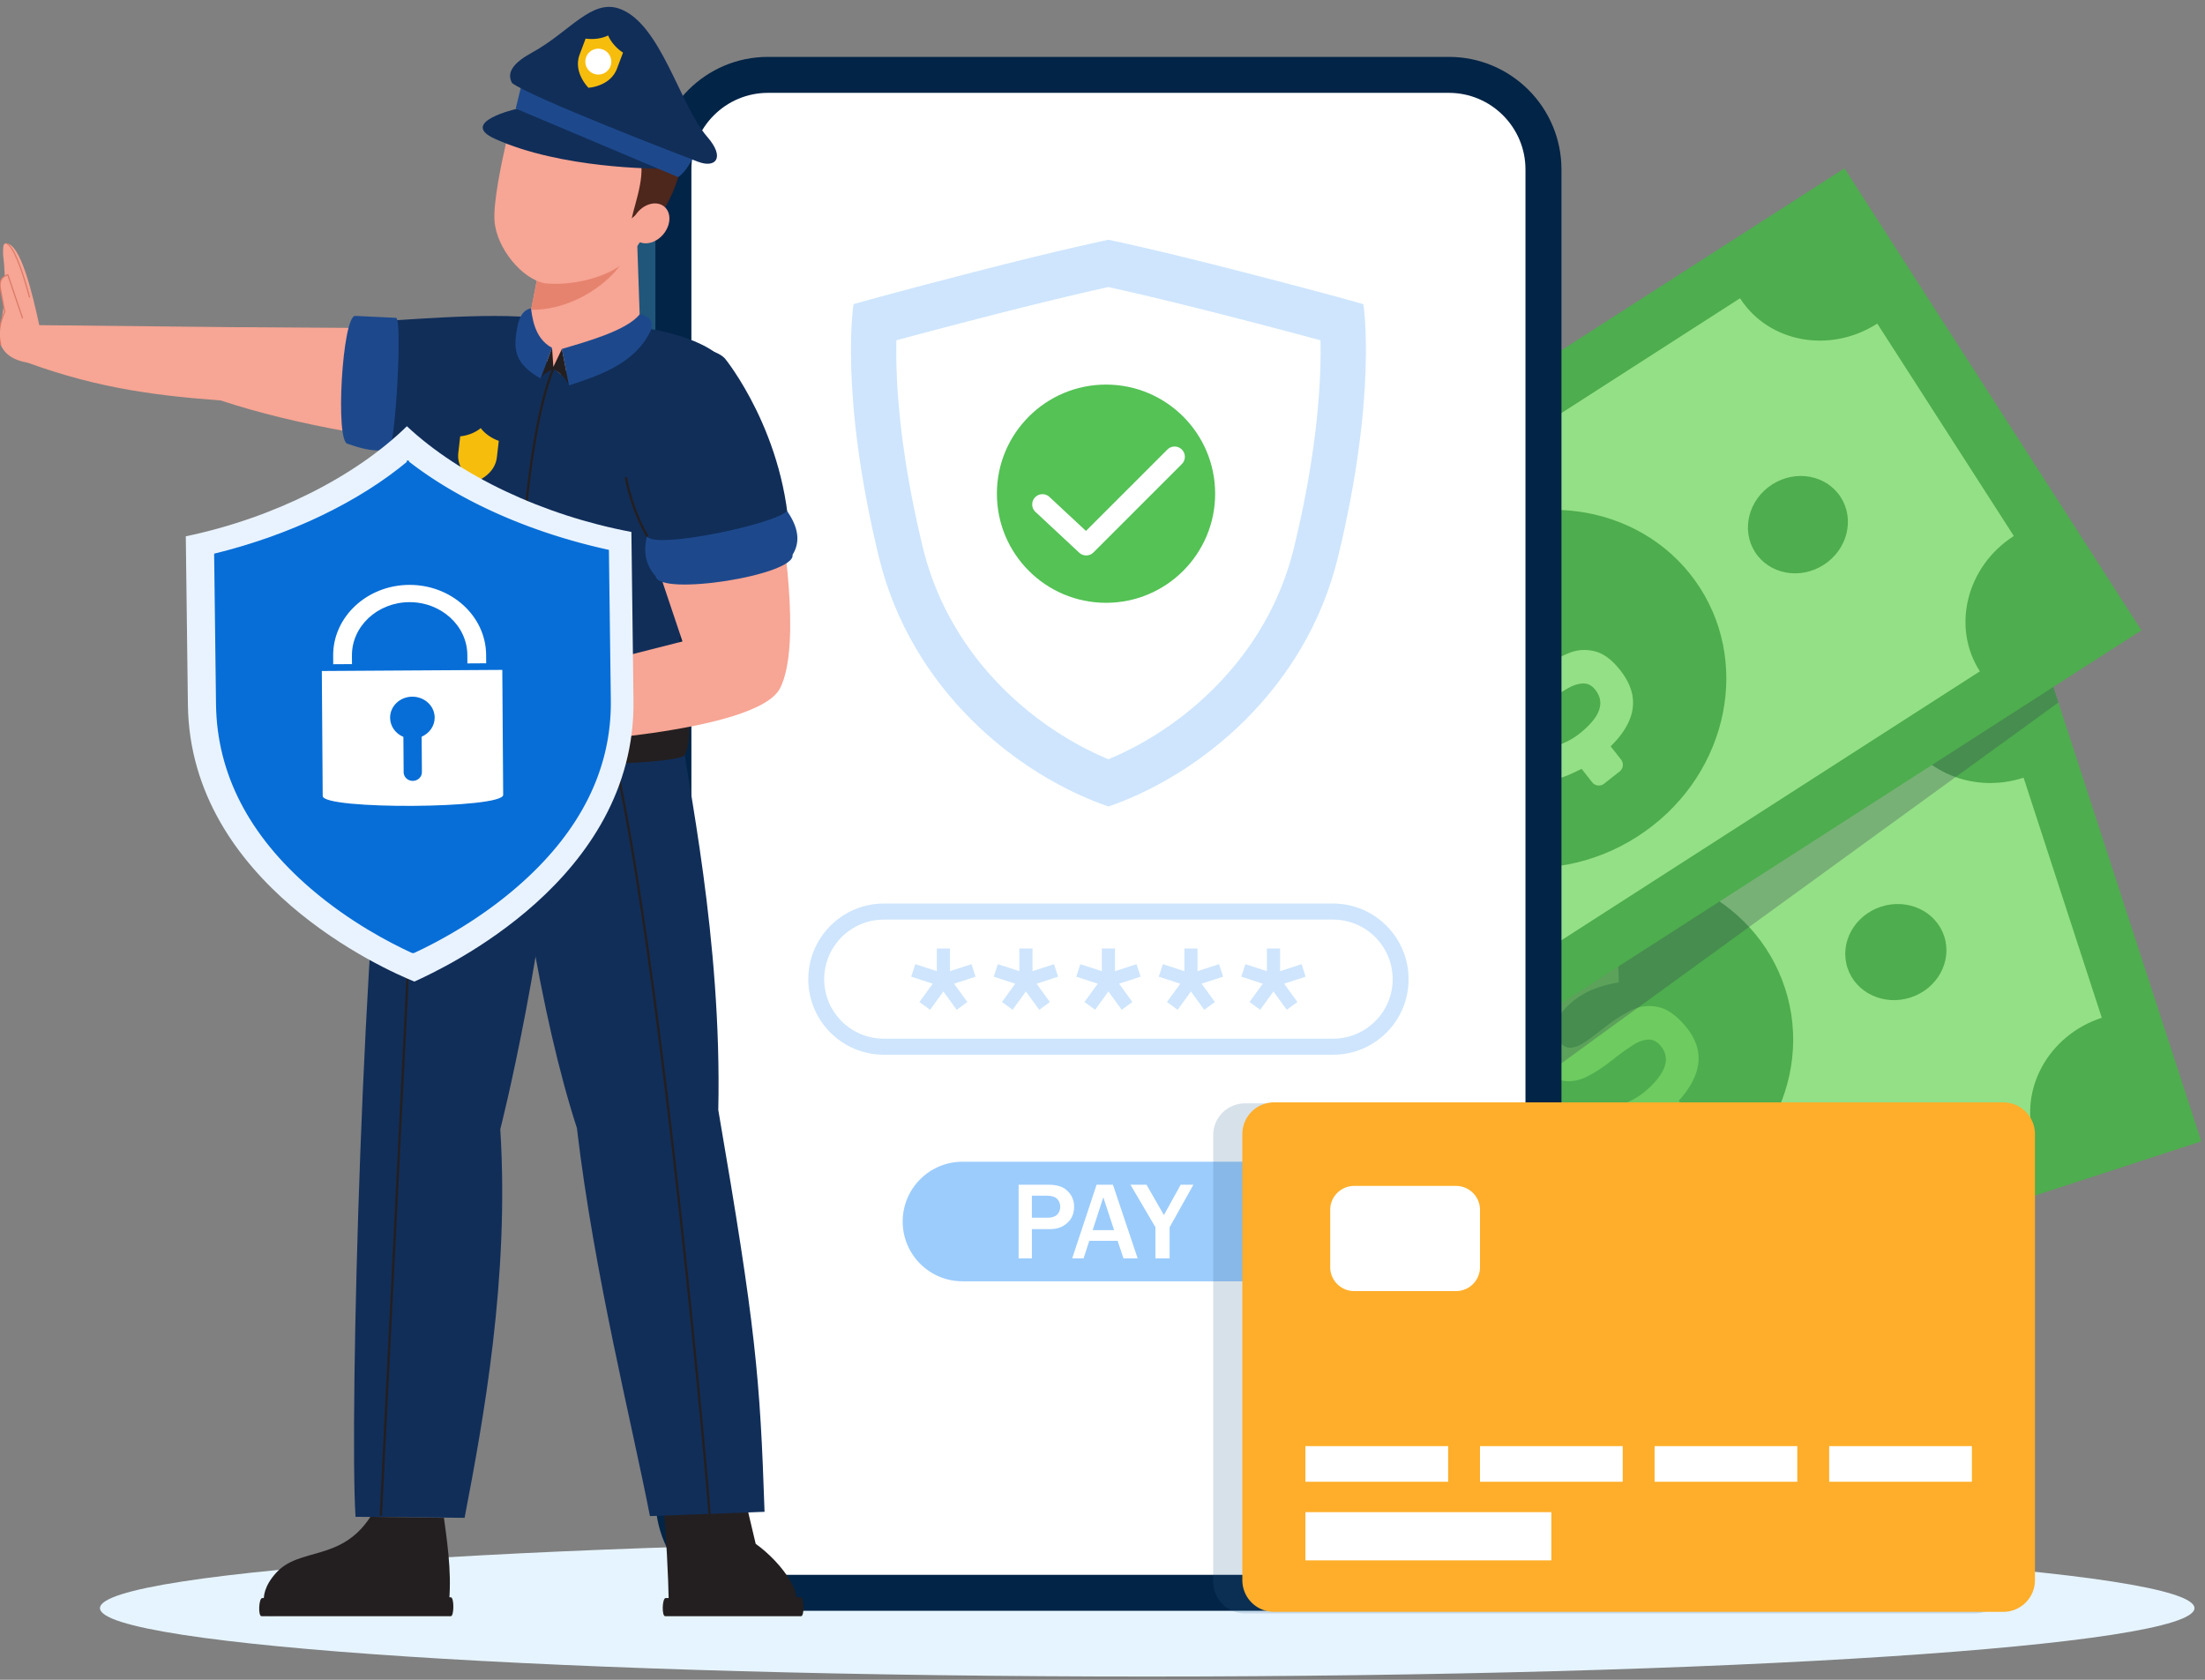 <svg width="420" height="320" viewBox="0 0 420 320" fill="none" xmlns="http://www.w3.org/2000/svg"><rect x="0" y="0" width="420" height="320" fill="#808080" stroke="none"/><g clip-path="url(#clip0_770_27183)"><path d="M218.519 319.38c-110.167 0-199.475-5.834-199.475-13.031 0-7.196 89.308-13.031 199.475-13.031 110.167 0 199.475 5.835 199.475 13.031 0 7.197-89.308 13.031-199.475 13.031z" fill="#E6F4FF"/><path d="M419.293 217.432l-193.941 63.187-32.401-99.48 69.271-22.561 95.833-31.222 28.837-9.403 2.357 7.237 2.824 8.635 27.22 83.607z" fill="#4EAD4E"/><path d="M224.692 181.377l136.69-44.522c3.111 9.555 13.884 14.61 24.065 11.294l14.895 45.736c-10.179 3.316-15.907 13.749-12.795 23.302l-136.69 44.521c-3.111-9.554-13.886-14.612-24.065-11.296l-14.896-45.735c10.179-3.316 15.907-13.746 12.796-23.3z" fill="#94E086"/><path d="M253.945 225.843c5.089-1.657 7.953-6.873 6.398-11.649-1.556-4.775-6.942-7.304-12.031-5.646-5.089 1.657-7.953 6.873-6.398 11.648 1.556 4.776 6.942 7.305 12.031 5.647zm109.984-35.824c5.089-1.658 7.954-6.873 6.398-11.649-1.555-4.776-6.942-7.304-12.031-5.646-5.089 1.657-7.953 6.872-6.397 11.648 1.555 4.776 6.941 7.304 12.03 5.647zm-47.454 41.071c18.715-6.095 29.249-25.275 23.528-42.84-5.72-17.564-25.529-26.862-44.244-20.767-18.715 6.095-29.248 25.275-23.528 42.84 5.721 17.565 25.53 26.862 44.244 20.767z" fill="#4EAD4E"/><path d="M315.596 191.788c-1.716-.3-3.322-.087-4.82.633-1.261.6-2.625 1.439-4.094 2.523-.282.202-.57.421-.857.648a.553.553 0 00-.158.103l-.14.123c-.123.082-.24.168-.338.255a2.498 2.498 0 01-.313.241c-1.372 1.069-2.454 1.861-3.255 2.377a6.925 6.925 0 01-.644.367 4.678 4.678 0 01-1.683.522c-.749.083-1.418-.203-2.001-.86-.981-1.107-1.311-2.304-.991-3.577.082-.313.196-.635.357-.954.487-.995 1.333-2.032 2.559-3.119a13.846 13.846 0 012.482-1.748c.476-.266.971-.511 1.495-.732 1.529-.654 3.247-1.133 5.157-1.43l-.213-6.049c-1.592.155-3.115.47-4.569.935a21.923 21.923 0 00-4.217 1.873c-.527.302-1.052.638-1.56.994l-2.144-2.417a1.618 1.618 0 00-2.275-.136l-2.826 2.506a1.618 1.618 0 00-.136 2.275l2.235 2.52a13.849 13.849 0 00-1.69 2.608c-.888 1.804-1.175 3.585-.866 5.352.306 1.763 1.221 3.503 2.744 5.219 1.524 1.719 3.06 2.722 4.607 2.995 1.541.279 3.007.097 4.397-.535.962-.438 1.998-1.031 3.1-1.779a28.61 28.61 0 001.519-1.08c.063-.056.128-.115.202-.159.066-.05.134-.099.196-.155.137-.095.285-.199.431-.318.149-.113.283-.233.408-.343a57.754 57.754 0 012.92-2.098c.228-.148.438-.288.637-.407.886-.544 1.757-.845 2.617-.916.867-.067 1.643.29 2.338 1.071 1.037 1.169 1.34 2.471.917 3.892-.221.732-.633 1.494-1.246 2.297-.564.76-1.308 1.537-2.228 2.356a13.767 13.767 0 01-3.178 2.098c-.43.204-.872.393-1.332.561-1.74.656-3.709 1.061-5.91 1.219l.262 6.006a18.693 18.693 0 004.895-.567 19.498 19.498 0 004.649-1.868c.618-.335 1.1-.606 1.465-.809l2.156 2.433a1.619 1.619 0 002.276.136l2.825-2.505a1.62 1.62 0 00.136-2.276l-2.133-2.406c1.117-1.231 1.985-2.443 2.605-3.64.996-1.91 1.359-3.775 1.09-5.588-.268-1.816-1.18-3.593-2.733-5.342-1.708-1.926-3.409-3.032-5.121-3.327l-.006.002z" fill="#6ECB5F"/><path d="M392.074 133.827l-19.571 14.2-39.336 28.562-25.906 18.805-10.361 7.538-5.456 3.947h-29.221V158.58l95.833-31.223 31.194-2.166 2.824 8.636z" fill="#344551" opacity=".3"/><path d="M179.728 142.358l56.569 88.013 171.596-110.29-56.568-88.013-171.597 110.29z" fill="#4EAD4E"/><path d="M210.502 134.548l120.933-77.73c5.433 8.453 17.136 10.612 26.14 4.823l26.009 40.462c-9.007 5.788-11.9 17.334-6.467 25.785l-120.932 77.729c-5.433-8.452-17.136-10.614-26.143-4.824l-26.009-40.462c9.007-5.788 11.903-17.332 6.469-25.785v.002z" fill="#94E086"/><path d="M250.075 170.146c4.502-2.894 5.95-8.665 3.234-12.89-2.715-4.226-8.567-5.305-13.069-2.412-4.502 2.894-5.951 8.665-3.235 12.891 2.716 4.225 8.567 5.305 13.07 2.411zm97.302-62.547c4.503-2.894 5.951-8.665 3.235-12.89-2.716-4.226-8.567-5.305-13.069-2.411-4.503 2.893-5.951 8.664-3.235 12.89 2.716 4.225 8.567 5.305 13.069 2.411zm-35.484 51.76c16.557-10.642 21.883-31.866 11.895-47.406s-31.507-19.51-48.064-8.868c-16.558 10.642-21.883 31.866-11.895 47.406s31.507 19.51 48.064 8.868z" fill="#4EAD4E"/><path d="M303.71 124.054c-1.696-.401-3.311-.284-4.85.344-1.294.525-2.706 1.281-4.239 2.275-.292.186-.594.387-.895.597a.615.615 0 00-.164.094l-.146.116a3.321 3.321 0 00-.353.233c-.109.084-.216.16-.328.221-1.434.986-2.56 1.711-3.391 2.179a7.298 7.298 0 01-.665.329c-.588.259-1.156.398-1.71.419-.754.037-1.404-.288-1.946-.979-.915-1.164-1.172-2.377-.775-3.631.102-.309.233-.623.412-.93.543-.965 1.452-1.949 2.74-2.962a13.761 13.761 0 012.582-1.596c.492-.237 1-.451 1.534-.644 1.564-.561 3.31-.936 5.233-1.12l.146-6.051a21.803 21.803 0 00-4.617.662 21.996 21.996 0 00-4.323 1.618c-.545.27-1.089.573-1.616.9l-1.994-2.54a1.619 1.619 0 00-2.263-.272l-2.97 2.333a1.62 1.62 0 00-.271 2.264l2.081 2.649a13.962 13.962 0 00-1.844 2.503c-.994 1.748-1.388 3.507-1.184 5.291.2 1.776 1.009 3.569 2.428 5.376 1.419 1.805 2.893 2.899 4.421 3.265 1.522.37 2.996.277 4.422-.271.987-.378 2.054-.911 3.201-1.59.514-.299 1.04-.623 1.582-.988.065-.051.135-.107.209-.147.07-.045.14-.092.205-.143.144-.085.297-.182.45-.291.155-.105.297-.217.428-.317a59.534 59.534 0 013.037-1.92c.238-.135.455-.261.66-.368.916-.492 1.804-.739 2.668-.758.869-.014 1.623.387 2.267 1.209.966 1.229 1.192 2.546.684 3.939-.262.718-.723 1.455-1.381 2.219-.61.724-1.397 1.458-2.365 2.219a13.761 13.761 0 01-3.298 1.903c-.44.179-.893.342-1.362.482-1.775.549-3.767.837-5.97.862l-.098 6.013a18.6 18.6 0 004.92-.274 19.681 19.681 0 004.753-1.586c.636-.297 1.133-.538 1.509-.72l2.008 2.557a1.618 1.618 0 002.263.272l2.969-2.333a1.619 1.619 0 00.272-2.264l-1.987-2.529c1.19-1.163 2.127-2.321 2.818-3.479 1.108-1.846 1.582-3.688 1.421-5.513-.159-1.828-.964-3.658-2.407-5.498-1.588-2.023-3.222-3.23-4.914-3.624l.003-.005z" fill="#94E086"/><path d="M123.824 35.872h3.701a4.51 4.51 0 014.51 4.51v31.87a4.51 4.51 0 01-4.51 4.51h-3.701a4.51 4.51 0 01-4.51-4.51v-31.87a4.51 4.51 0 014.51-4.51zm0 45.459h3.701a4.51 4.51 0 014.51 4.51v31.869a4.51 4.51 0 01-4.51 4.51h-3.701a4.51 4.51 0 01-4.51-4.51V85.841a4.51 4.51 0 014.51-4.51z" fill="#20567A"/><path d="M275.978 10.837H146.285c-11.834 0-21.444 9.61-21.444 21.444V285.41c0 11.835 9.61 21.444 21.444 21.444h129.693c11.835 0 21.444-9.609 21.444-21.444V32.28c0-11.834-9.609-21.443-21.444-21.443z" fill="#022446"/><path d="M275.977 300c8.045 0 14.589-6.547 14.589-14.592V32.278c0-8.043-6.546-14.59-14.589-14.59H146.284c-8.046 0-14.59 6.547-14.59 14.59v253.13c0 8.048 6.546 14.592 14.59 14.592h129.693z" fill="#fff"/><path d="M211.133 45.677s-8.176 1.647-25.919 6.22c-16.763 4.321-22.636 6.048-22.636 6.048s-2.764 16.934 4.838 48.209c6.137 25.248 26.266 41.472 43.717 47.486 17.452-6.014 37.579-22.236 43.716-47.486 7.604-31.275 4.838-48.21 4.838-48.21s-5.875-1.728-22.636-6.047c-17.743-4.573-25.918-6.22-25.918-6.22z" fill="#CEE5FD"/><path d="M211.132 144.629c13.684-5.638 30.174-19.047 35.341-40.309 4.657-19.157 5.207-32.599 5.049-39.497-3.558-.965-8.945-2.399-16.622-4.378-12.771-3.291-20.558-5.055-23.768-5.757-3.208.7-10.997 2.463-23.768 5.757a1384.542 1384.542 0 00-16.624 4.378c-.158 6.88.389 20.327 5.051 39.497 5.167 21.262 21.659 34.671 35.341 40.309z" fill="#fff"/><path d="M210.671 114.836c-11.48 0-20.787-9.307-20.787-20.787 0-11.48 9.307-20.786 20.787-20.786 11.48 0 20.786 9.306 20.786 20.786 0 11.48-9.306 20.787-20.786 20.787z" fill="#54C255"/><path d="M206.894 105.807c-.477 0-.954-.174-1.33-.524l-8.372-7.802a1.952 1.952 0 012.661-2.854l6.995 6.52 15.509-15.509a1.954 1.954 0 012.76 0c.76.763.76 1.997 0 2.76l-16.842 16.841c-.38.381-.88.572-1.379.572l-.002-.004z" fill="#fff"/><path d="M183.33 221.311h54.678c6.291 0 11.39 5.099 11.39 11.389 0 6.29-5.099 11.389-11.39 11.389H183.33c-6.291 0-11.391-5.099-11.391-11.389 0-6.29 5.1-11.389 11.391-11.389z" fill="#9CCCFC"/><path d="M203.396 226.942c-.779-.834-2.004-1.252-3.644-1.252h-5.731v14.019h2.531v-5.564h3.506c1.306 0 2.392-.389 3.254-1.196.862-.778 1.28-1.807 1.28-3.087 0-1.141-.389-2.113-1.196-2.92zm-2.059 4.479c-.417.36-1.029.556-1.807.556h-2.978v-4.2h2.754c1.002 0 1.697.222 2.058.612.389.417.585.916.585 1.501 0 .64-.222 1.142-.612 1.531zm10.653-5.731h-3.115l-4.645 14.019h2.171l1.084-3.338h5.396l1.113 3.338h2.698l-4.702-14.019zm-3.867 8.651l2.031-6.258 2.059 6.258h-4.09zm16.773-8.651l-3.2 5.786-3.309-5.786h-3.059l4.756 8.095v5.924h2.698v-5.924l4.535-8.095h-2.421z" fill="#fff"/><path d="M168.346 172.123h85.567c7.952 0 14.388 6.465 14.388 14.416 0 7.952-6.436 14.388-14.388 14.388h-85.567c-7.951 0-14.387-6.465-14.387-14.388s6.436-14.416 14.387-14.416zm0 25.745h85.567c6.261 0 11.358-5.068 11.358-11.329 0-6.26-5.097-11.357-11.358-11.357h-85.567c-6.26 0-11.357 5.097-11.357 11.357 0 6.261 5.097 11.329 11.357 11.329z" fill="#CEE5FD"/><path d="M236.437 186.057l.774-2.382 4.101 1.328v-4.31h2.507v4.31l4.101-1.328.771 2.382-4.092 1.336 2.531 3.488-2.034 1.484-2.531-3.487-2.531 3.487-2.034-1.484 2.531-3.488-4.094-1.336zm-15.717 0l.772-2.382 4.101 1.328v-4.31h2.507v4.31l4.101-1.328.774 2.382-4.095 1.336 2.531 3.488-2.034 1.484-2.531-3.487-2.531 3.487-2.034-1.484 2.531-3.488-4.092-1.336zm-15.717 0l.772-2.382 4.101 1.328v-4.31h2.507v4.31l4.101-1.328.774 2.382-4.095 1.336 2.534 3.488-2.037 1.484-2.531-3.487-2.531 3.487-2.034-1.484 2.531-3.488-4.092-1.336zm-15.719 0l.772-2.382 4.101 1.328v-4.31h2.509v4.31l4.099-1.328.774 2.382-4.094 1.336 2.533 3.488-2.034 1.484-2.533-3.487-2.531 3.487-2.034-1.484 2.531-3.488-4.093-1.336zm-15.716 0l.771-2.382 4.101 1.328v-4.31h2.509v4.31l4.099-1.328.774 2.382-4.094 1.336 2.533 3.488-2.034 1.484-2.533-3.487-2.531 3.487-2.034-1.484 2.531-3.488-4.092-1.336z" fill="#CEE5FD"/><path d="M376.172 210.195h-139.04a6.047 6.047 0 00-6.044 6.045v85.065a6.047 6.047 0 006.044 6.045h139.04a6.048 6.048 0 006.045-6.045V216.24a6.048 6.048 0 00-6.045-6.045z" fill="#2B5F89" opacity=".19"/><path d="M242.675 210.004h138.9a6.04 6.04 0 016.038 6.038v84.978a6.041 6.041 0 01-6.038 6.039h-138.9a6.041 6.041 0 01-6.038-6.039v-84.978a6.04 6.04 0 016.038-6.038z" fill="#FEAE2A"/><path d="M275.836 275.484H248.65v6.795h27.186v-6.795zm19.661 12.582H248.65v9.185h46.847v-9.185zm13.591-12.582h-27.186v6.795h27.186v-6.795zm33.254 0h-27.186v6.795h27.186v-6.795zm33.256 0h-27.186v6.795h27.186v-6.795zm-98.259-49.566h-19.402a4.566 4.566 0 00-4.566 4.566v10.901a4.566 4.566 0 004.566 4.566h19.402a4.566 4.566 0 004.566-4.566v-10.901a4.566 4.566 0 00-4.566-4.566z" fill="#fff"/><g clip-path="url(#clip1_770_27183)"><path d="M91.08 62.632l-47.473-.317-40.831-.423-.177 6.202c14.191 5.486 25.33 7.144 39.465 8.198 14.318 4.759 33.276 7.906 47.943 8.937 12.894.613 13.967-21.982 1.072-22.597z" fill="#F7A594"/><path d="M70.033 61.283c5.7-.11 22.565-1.896 33.075-.657 9.511 3.91 7.151 20.514 2.795 23.126.013.468-18.45 5.626-37.132.14-2.81-3.297-1.86-19.322 1.264-22.608h-.002z" fill="#112E59"/><path d="M66.251 84.547c2.96 1.054 5.743 1.724 7.821.872 1.232.06 2.606-24.815 1.372-24.872l-7.772-.372c-2.466-.117-3.89 24.255-1.423 24.372h.002z" fill="#1D498C"/><path d="M7.494 62.008c-1.382-6.402-3.59-15.504-6.273-15.634-.578-.027-.662.347-.635 2.051C1.92 59.805-1.149 62.89.335 66.107c1.63 3.117 6.123 3.055 6.123 3.055 2.52-1.13 2.723-5.343 1.036-7.154z" fill="#F7A594"/><path d="M4.297 60.624L1.499 52.36s-1.825.32-1.442 2.505c.384 2.185.85 4.537.85 4.537S-1.28 64.131.46 66.09c1.74 1.959 4.74.045 3.833-5.465h.003z" fill="#F7A594"/><path d="M.076 65.745l.212-.068c-.954-2.985.7-6.187.717-6.219l.017-.035-.008-.04c-.004-.022-.47-2.374-.848-4.535-.152-.864.03-1.527.54-1.968.274-.237.572-.344.72-.387l2.765 8.168.211-.072-2.827-8.355-.095.018a2.08 2.08 0 00-.919.458c-.395.342-.821.995-.614 2.176.353 2.01.781 4.188.843 4.5-.181.366-1.64 3.456-.714 6.356v.003zm5.446-9.057l.216-.055c-.1-.394-2.454-9.646-4.478-10.364l-.075.212c1.912.678 4.312 10.112 4.337 10.21v-.003z" fill="#D97B69"/><path d="M150.205 307.594h-21.841c-.438-.257-.757-.548-.936-.877-.349-16.262-1.593-24.091-1.593-24.091l15.242-.62 2.865 12.097c4.928 3.486 10.646 10.967 6.265 13.491h-.002z" fill="#231F20"/><path d="M126.692 307.889h25.896c.657 0 .607-3.606-.048-3.606l-25.746.145c-.675 0-.774 3.458-.1 3.458l-.002.003z" fill="#231F20"/><path d="M129.374 136.979c1.546 12.037 8.155 41.771 7.443 74.468 7.157 41.672 7.946 50.85 8.812 76.552l-21.831.817c-3.495-17.948-10.666-46.279-13.912-73.92-7.055-21.781-11.68-52.823-13.95-77.469-2.29-21.242 27.71-29.831 33.441-.448h-.003z" fill="#112E59"/><path d="M134.957 289.015l.445-.005c-.039-2.963-8.911-103.182-17.922-143.81l-.436.097c9.006 40.606 17.873 140.757 17.913 143.72v-.002z" fill="#231F20"/><path d="M107.435 138.445c-3.076 41.46-12.142 76.676-12.142 76.676 1.775 28.286-3.236 55.447-6.8 74.025l-20.769-.187c-1.202-18.19 1.367-116.649 6.741-150.041 2.562-29.525 36.677-31.105 32.973-.473h-.003z" fill="#112E59"/><path d="M84.558 289.147c.929 6.7 1.576 11.928.762 17.99l-33.966.661s-3.2-3.275 1.255-8.186c4.458-4.911 12.342-2.07 17.945-10.652l14.002.187h.002z" fill="#231F20"/><path d="M49.81 307.888h36.053c.657 0 .657-3.606 0-3.606l-35.908.145c-.674 0-.821 3.458-.147 3.458l.003.003zm29.626-162.347l.445.022-7.12 143.177-.446-.023 7.12-143.176z" fill="#231F20"/><path d="M74.537 133.732l53.987 4.116c-.491-33.836 14.774-57.2 11.595-65.915-4.366-11.97-36.186-12.055-48.304-7.388-4.812 1.854-12.638 12.574-13.562 26.06-.258 6.273-.32 10.577.29 15.595.609 5.019-4.006 27.529-4.006 27.529v.003z" fill="#112E59"/><path d="M106.802 71.289c2.51-1.996 12.521-5.073 15.182-7.256l-.6-17.395-9.842-.96c-2.855.237-5.71.923-8.165 1.892l-2.215 11.455-.488 2.484c-1.115 2.444 1.093 5.392 6.131 9.78h-.003z" fill="#F7A594"/><path d="M118.074 50.574c-1.543 2.38-8.008 8.47-16.909 8.45l1.916-9.91 14.993 1.46z" fill="#E6836F"/><path d="M96.291 27.663c-.771 3.427-2.362 10.952-2.1 14.415.395 5.275 5.317 11.126 9.611 11.896 4.968.506 11.667-.974 15.306-4.102 2.024-2.374 5.942-8.008 7.744-12.94 3.761-10.285-3.5-19.303-12.71-21.386-9.21-2.083-15.443 1.435-17.848 12.117h-.002z" fill="#F7A594"/><path d="M123.764 43.725c1.922-3.383-.632-4.754-3.43-2.128.478-2.554 3.388-10.036.812-12.516-2.91-2.878-15.715-1.627-22.593-8.806 0 0 5.128-11.252 21.955-4.607 19.006 10.087 3.256 28.057 3.256 28.057z" fill="#4D261C"/><path d="M121.382 40.51c-1.453 1.772-1.516 4.122-.137 5.248 1.379 1.127 3.677.606 5.131-1.166 1.453-1.771 1.516-4.121.137-5.248-1.379-1.126-3.677-.605-5.131 1.167z" fill="#F7A594"/><path d="M98.396 20.742c2.138-.655 27.606 9.476 26.939 11.37 0 0-18.441.085-31.118-5.693-6.92-3.155 4.182-5.677 4.182-5.677h-.003z" fill="#112E59"/><path d="M129.173 33.74L98.237 20.686l1.058-4.385 32.773 13.535c-.649 1.508-1.769 3.142-2.895 3.902z" fill="#1D498C"/><path d="M132.959 30.811c3.385 1.291 5.198-.777 1.78-4.714-5.272-6.072-8.874-21.608-16.705-24.424-5.397-1.941-9.482 4.385-16.646 8.315-3.249 1.782-5.068 3.645-3.851 5.836 3.702 2.775 31.877 13.637 35.42 14.99l.002-.003z" fill="#112E59"/><path d="M111.479 7.526l.065-.174a8.368 8.368 0 002.287 0 6.632 6.632 0 002.007-.598s.002.005.005.007c.124.3.281.6.468.897.249.394.552.778.896 1.14.172.181.351.36.542.527.287.252.595.486.919.698l-.388 1.034c-.058.15-.12.322-.195.516-.037.097-.074.2-.117.309l-.438 1.166a5.062 5.062 0 01-1.282 1.926c-.393.369-.824.66-1.257.892a7.88 7.88 0 01-2.905.857 8.298 8.298 0 01-1.232-1.716 7.625 7.625 0 01-.204-.409c-.52-1.131-.844-2.614-.239-4.221l1.07-2.853-.002.002z" fill="#F7BD0C"/><path d="M111.647 10.883a2.467 2.467 0 001.463 3.167 2.47 2.47 0 003.174-1.453 2.466 2.466 0 00-1.464-3.167 2.469 2.469 0 00-3.173 1.453z" fill="#fff"/><path d="M107.031 66.475l-1.628 3.413-.249-3.625-2.193 5.828c.548-.967 2.407-1.817 2.407-1.817s2.026.932 3.007 3.145l-1.342-6.944h-.002z" fill="#231F20"/><path d="M121.87 59.847c-2.43 3.137-10.333 5.285-14.839 6.63l1.342 6.945c5.414-1.83 12.411-3.907 15.55-10.39.71-1.765-.137-2.744-2.053-3.185zm-20.738-1.098c.241 1.141.425 5.619 4.022 7.513l-2.193 5.828c-4.958-2.84-5.22-5.472-4.456-9.598.312-1.642.862-3.402 2.627-3.743z" fill="#1D498C"/><path d="M96.836 136.834a.225.225 0 00.222-.2c.555-5.155 1.005-11.305 1.48-17.816 1.297-17.736 2.769-37.842 7.035-48.457a.225.225 0 00-.124-.292.227.227 0 00-.292.125c-4.291 10.68-5.765 30.82-7.064 48.589-.475 6.506-.926 12.653-1.479 17.801a.226.226 0 00.2.247h.024l-.002.003z" fill="#231F20"/><path d="M128.511 132.31c-10.555 2.831-51.93 1.749-53.579.486-2.516-.566-3.084 8.495-1.623 10.677 2.233 3.337 55.386 2.806 57.069.404 1.683-2.4 1.113-12.367-1.867-11.567z" fill="#231F20"/><path d="M87.637 83.303c.013-.102.018-.154.02-.179a7.974 7.974 0 002.158-.538c.67-.272 1.275-.626 1.755-1.034a5.746 5.746 0 00.657.745c.326.314.705.605 1.113.867a7.602 7.602 0 001.668.817l-.125 1.07c-.017.154-.037.33-.062.532-.012.1-.025.207-.037.32l-.14 1.203a4.923 4.923 0 01-.761 2.118 5.76 5.76 0 01-.979 1.136c-.353.32-.721.58-1.067.79a7.82 7.82 0 01-1.16.583 4.666 4.666 0 01-.312.115 8.174 8.174 0 01-1.565-1.333 7.687 7.687 0 01-.287-.337c-.756-.947-1.409-2.27-1.214-3.93.216-1.866.306-2.636.343-2.945h-.005z" fill="#F7BD0C"/><path d="M85.042 93.499l10.403 1.014-.185 1.91-10.404-1.014.186-1.91z" fill="#1D498C"/><path d="M96.525 167.449h3.194l-.065-.274c-1.434-6.072-1.63-20.843-1.633-20.99l-.445.005c0 .147.194 14.536 1.58 20.813h-2.268c-.293-1.487-2.282-11.95-1.78-20.44l-.445-.027c-.543 9.175 1.8 20.622 1.825 20.736l.037.177z" fill="#231F20"/><path d="M148.672 98.898s4.201 23.804-.08 32.199c-4.426 8.676-45.292 10.562-45.292 10.562l-1.466-12.312 28.161-7.151-6.116-18.232 24.793-5.069v.003z" fill="#F7A594"/><path d="M138.077 68.284s11.871 14.5 12.349 35.268c-15.473 11.293-25.669 3.157-25.669 3.157s-7.846-20.759-6.107-30.86c1.74-10.102 15.912-11.233 19.427-7.565z" fill="#112E59"/><path d="M149.899 97.33c-2.096 2.551-26.142 7.532-26.64 4.729-.67 2.679-.525 5.288 1.63 7.724.613 3.893 26.685-.206 26.073-4.098 1.516-2.41 1.16-5.196-1.063-8.358v.003z" fill="#1D498C"/><path d="M123.26 102.283a.224.224 0 00.192-.337c-1.735-2.942-3.192-6.92-3.996-10.909a.222.222 0 00-.263-.174.223.223 0 00-.175.264c.812 4.037 2.288 8.066 4.048 11.049a.227.227 0 00.191.109l.003-.002z" fill="#231F20"/><path d="M77.5 81.197c9.972 9.342 25.832 16.955 42.765 20.138l.401 32.1c.427 34.092-36.062 50.964-41.728 53.553-5.523-2.214-42.723-18.631-43.147-52.722l-.401-32.1c16.85-3.515 32.374-11.434 42.112-20.969h-.003z" fill="#E9F3FF"/><path d="M77.573 87.678c9.852 7.752 23.466 13.813 38.41 17.072l.365 28.61c.166 13.091-5.727 24.968-17.518 35.304-7.746 6.79-15.916 11.021-20.06 12.926a32.99 32.99 0 01-.57-.253l-.71-93.595c.028-.022.058-.044.085-.068l-.002.004z" fill="#076ED7"/><path d="M77.875 87.674l.695 93.916c-4.25-1.938-11.98-5.952-19.399-12.329-11.797-10.141-17.863-21.942-18.025-35.078l-.358-28.708c14.505-3.549 27.644-9.864 37.087-17.799v-.002z" fill="#076ED7"/><path d="M95.676 127.614l.168 23.811c.017 2.65-34.357 2.863-34.377.212l-.167-23.81 34.376-.213zm-18.84 12.762l.048 6.749c.007.9.789 1.64 1.743 1.635.971-.007 1.74-.758 1.735-1.656l-.047-6.764c1.468-.633 2.494-2.041 2.482-3.657-.015-2.208-1.938-3.98-4.283-3.964-2.344.015-4.224 1.81-4.21 4.019.013 1.63 1.042 3.026 2.532 3.64v-.002zm-13.369-13.842l3.577-.022-.01-1.611c-.042-5.582 4.859-10.153 10.919-10.188 6.063-.036 11.025 4.473 11.066 10.055l.01 1.612 3.577-.022-.01-1.611c-.055-7.398-6.633-13.373-14.666-13.326-8.033.05-14.524 6.106-14.47 13.501l.012 1.612h-.005z" fill="#fff"/></g></g><defs><clipPath id="clip0_770_27183"><path fill="#fff" transform="matrix(-1 0 0 1 420 .62)" d="M0 0h420v318.759H0z"/></clipPath><clipPath id="clip1_770_27183"><path fill="#fff" transform="matrix(-1 0 0 1 153.057 1.313)" d="M0 0h153.288v306.576H0z"/></clipPath></defs></svg>